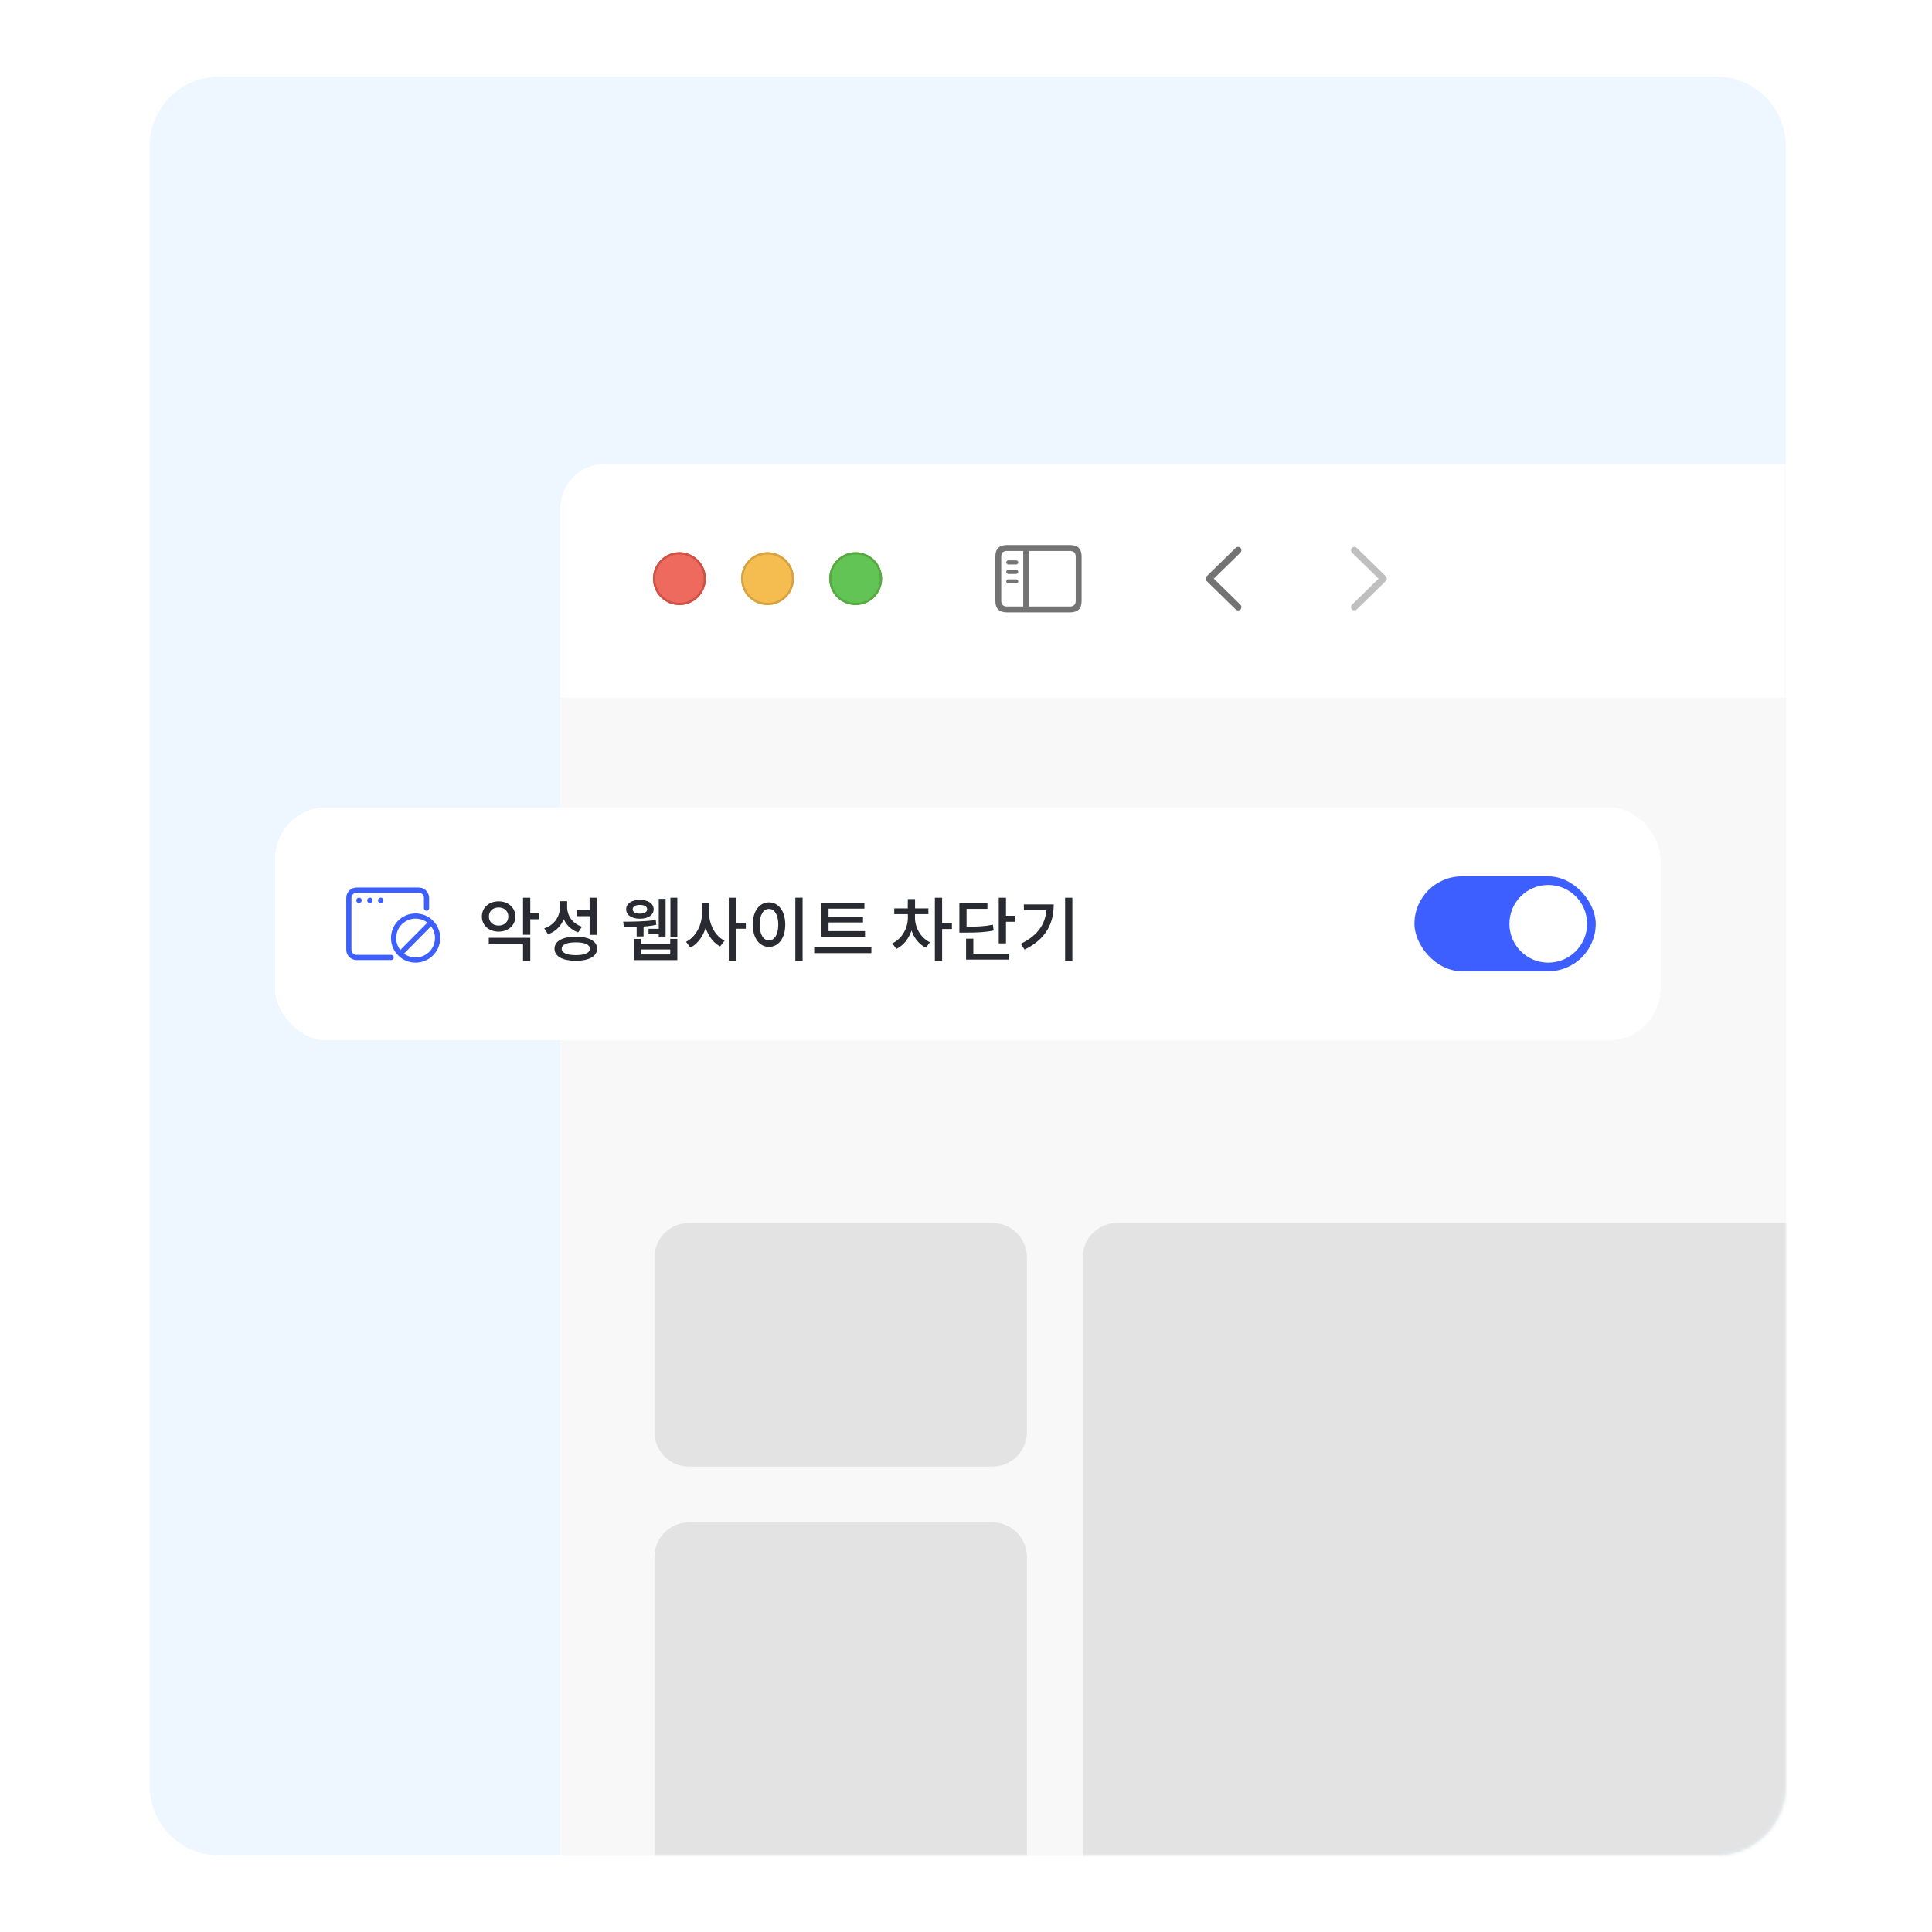 <svg width="555" height="555" viewBox="0 0 555 555" fill="none" xmlns="http://www.w3.org/2000/svg">
<path d="M43 42C43 30.954 51.954 22 63 22H493C504.046 22 513 30.954 513 42V513C513 524.046 504.046 533 493 533H63C51.954 533 43 524.046 43 513V42Z" fill="#EEF6FF"/>
<mask id="mask0_4918_7747" style="mask-type:alpha" maskUnits="userSpaceOnUse" x="43" y="22" width="470" height="511">
<path d="M43 42C43 30.954 51.954 22 63 22H493C504.046 22 513 30.954 513 42V513C513 524.046 504.046 533 493 533H63C51.954 533 43 524.046 43 513V42Z" fill="#D9D9D9"/>
</mask>
<g mask="url(#mask0_4918_7747)">
<g filter="url(#filter0_dd_4918_7747)">
<g clip-path="url(#clip0_4918_7747)">
<rect x="161" y="108" width="1620" height="936.349" rx="12.656" fill="white"/>
<path d="M161 175.079H1781V1044.6H161V175.079Z" fill="#F8F8F8"/>
<g filter="url(#filter1_di_4918_7747)">
<path d="M161 120.656C161 113.666 166.666 108 173.656 108H1768.34C1775.33 108 1781 113.666 1781 120.656V175.078H161V120.656Z" fill="white"/>
<g clip-path="url(#clip1_4918_7747)">
<path d="M354.976 149.75L346.645 141.619C346.445 141.419 346.34 141.177 346.34 140.915C346.34 140.642 346.455 140.379 346.655 140.211L354.976 132.069C355.154 131.89 355.385 131.785 355.658 131.785C356.205 131.785 356.614 132.206 356.614 132.752C356.614 133.004 356.509 133.256 356.341 133.435L348.693 140.915L356.341 148.395C356.509 148.573 356.614 148.815 356.614 149.078C356.614 149.624 356.205 150.034 355.658 150.034C355.385 150.034 355.154 149.929 354.976 149.75Z" fill="#737373"/>
<path d="M389.061 150.044C389.335 150.044 389.566 149.939 389.744 149.761L398.075 141.619C398.275 141.419 398.38 141.177 398.38 140.915C398.38 140.642 398.275 140.39 398.075 140.211L389.755 132.08C389.566 131.89 389.335 131.785 389.061 131.785C388.515 131.785 388.105 132.206 388.105 132.752C388.105 133.004 388.211 133.256 388.379 133.435L396.027 140.915L388.379 148.395C388.211 148.573 388.105 148.815 388.105 149.078C388.105 149.624 388.515 150.044 389.061 150.044Z" fill="#BFBFBF"/>
</g>
<path d="M289.232 150.601H307.407C309.613 150.601 310.706 149.509 310.706 147.344V134.517C310.706 132.353 309.613 131.26 307.407 131.26H289.232C287.037 131.26 285.934 132.342 285.934 134.517V147.344C285.934 149.519 287.037 150.601 289.232 150.601ZM289.253 148.91C288.203 148.91 287.625 148.353 287.625 147.26V134.601C287.625 133.508 288.203 132.952 289.253 132.952H293.939V148.91H289.253ZM307.386 132.952C308.426 132.952 309.015 133.508 309.015 134.601V147.26C309.015 148.353 308.426 148.91 307.386 148.91H295.588V132.952H307.386ZM291.911 136.849C292.237 136.849 292.51 136.566 292.51 136.261C292.51 135.946 292.237 135.673 291.911 135.673H289.663C289.348 135.673 289.064 135.946 289.064 136.261C289.064 136.566 289.348 136.849 289.663 136.849H291.911ZM291.911 139.57C292.237 139.57 292.51 139.287 292.51 138.971C292.51 138.656 292.237 138.394 291.911 138.394H289.663C289.348 138.394 289.064 138.656 289.064 138.971C289.064 139.287 289.348 139.57 289.663 139.57H291.911ZM291.911 142.281C292.237 142.281 292.51 142.018 292.51 141.703C292.51 141.388 292.237 141.115 291.911 141.115H289.663C289.348 141.115 289.064 141.388 289.064 141.703C289.064 142.018 289.348 142.281 289.663 142.281H291.911Z" fill="#737373"/>
<g filter="url(#filter2_i_4918_7747)">
<path fill-rule="evenodd" clip-rule="evenodd" d="M195.172 148.5C199.366 148.5 202.766 145.1 202.766 140.906C202.766 136.712 199.366 133.312 195.172 133.312C190.978 133.312 187.578 136.712 187.578 140.906C187.578 145.1 190.978 148.5 195.172 148.5Z" fill="#EE6A5F"/>
</g>
<path d="M202.449 140.906C202.449 144.925 199.191 148.184 195.172 148.184C191.153 148.184 187.895 144.925 187.895 140.906C187.895 136.887 191.153 133.629 195.172 133.629C199.191 133.629 202.449 136.887 202.449 140.906Z" stroke="#CE5347" stroke-width="0.633"/>
<g filter="url(#filter3_i_4918_7747)">
<path fill-rule="evenodd" clip-rule="evenodd" d="M220.484 148.5C224.678 148.5 228.078 145.1 228.078 140.906C228.078 136.712 224.678 133.312 220.484 133.312C216.29 133.312 212.891 136.712 212.891 140.906C212.891 145.1 216.29 148.5 220.484 148.5Z" fill="#F5BD4F"/>
</g>
<path d="M227.762 140.906C227.762 144.925 224.504 148.184 220.484 148.184C216.465 148.184 213.207 144.925 213.207 140.906C213.207 136.887 216.465 133.629 220.484 133.629C224.504 133.629 227.762 136.887 227.762 140.906Z" stroke="#D6A243" stroke-width="0.633"/>
<g filter="url(#filter4_i_4918_7747)">
<path fill-rule="evenodd" clip-rule="evenodd" d="M245.797 148.5C249.991 148.5 253.391 145.1 253.391 140.906C253.391 136.712 249.991 133.312 245.797 133.312C241.603 133.312 238.203 136.712 238.203 140.906C238.203 145.1 241.603 148.5 245.797 148.5Z" fill="#61C454"/>
</g>
<path d="M253.074 140.906C253.074 144.925 249.816 148.184 245.797 148.184C241.778 148.184 238.52 144.925 238.52 140.906C238.52 136.887 241.778 133.629 245.797 133.629C249.816 133.629 253.074 136.887 253.074 140.906Z" stroke="#58A942" stroke-width="0.633"/>
</g>
<path d="M188 335.922C188 330.442 192.442 326 197.922 326H285.078C290.558 326 295 330.442 295 335.922V386.078C295 391.558 290.558 396 285.078 396H197.922C192.442 396 188 391.558 188 386.078V335.922Z" fill="#E3E3E3"/>
<path d="M188 421.922C188 416.442 192.442 412 197.922 412H285.078C290.558 412 295 416.442 295 421.922V542.078C295 547.558 290.558 552 285.078 552H197.922C192.442 552 188 547.558 188 542.078V421.922Z" fill="#E3E3E3"/>
<path d="M311 335.922C311 330.442 315.442 326 320.922 326H584.078C589.558 326 594 330.442 594 335.922V550.078C594 555.558 589.558 560 584.078 560H320.922C315.442 560 311 555.558 311 550.078V335.922Z" fill="#E3E3E3"/>
</g>
</g>
</g>
<g filter="url(#filter5_dd_4918_7747)">
<rect x="79" y="217.023" width="398" height="66.953" rx="14.879" fill="white" shape-rendering="crispEdges"/>
<path d="M99.465 243.061C99.465 241.418 100.797 240.085 102.441 240.085H120.295C121.936 240.085 123.27 241.418 123.27 243.061V246.03L123.27 246.038C123.266 246.445 122.935 246.774 122.527 246.774C122.119 246.774 121.787 246.445 121.783 246.038V243.061C121.783 242.24 121.118 241.573 120.295 241.573H102.441C101.619 241.573 100.953 242.24 100.953 243.061V257.94C100.953 258.763 101.619 259.428 102.441 259.428L112.367 259.428C112.778 259.429 113.11 259.761 113.11 260.172C113.11 260.582 112.778 260.915 112.367 260.915H102.441C100.797 260.915 99.465 259.581 99.465 257.94V243.061Z" fill="#3E5FFF"/>
<path fill-rule="evenodd" clip-rule="evenodd" d="M122.776 250.16C121.837 249.44 120.662 249.013 119.386 249.013C116.305 249.013 113.807 251.511 113.807 254.592C113.807 255.888 114.247 257.079 114.989 258.026L122.776 250.16ZM116.053 259.067L123.827 251.214C124.542 252.151 124.966 253.322 124.966 254.592C124.966 257.673 122.468 260.171 119.386 260.171C118.136 260.171 116.983 259.761 116.053 259.067ZM114.998 260.132C116.204 261.088 117.728 261.659 119.386 261.659C123.29 261.659 126.454 258.495 126.454 254.592C126.454 250.689 123.29 247.525 119.386 247.525C115.483 247.525 112.319 250.689 112.319 254.592C112.319 256.301 112.926 257.868 113.936 259.091C114.079 259.264 114.231 259.431 114.39 259.59C114.406 259.606 114.423 259.623 114.439 259.639C114.617 259.813 114.803 259.978 114.998 260.132Z" fill="#3E5FFF"/>
<path d="M103.908 243.769C103.908 244.201 103.558 244.551 103.125 244.551C102.693 244.551 102.343 244.201 102.343 243.769C102.343 243.336 102.693 242.986 103.125 242.986C103.558 242.986 103.908 243.336 103.908 243.769Z" fill="#3E5FFF"/>
<path d="M107.039 243.769C107.039 244.201 106.689 244.551 106.257 244.551C105.824 244.551 105.474 244.201 105.474 243.769C105.474 243.336 105.824 242.986 106.257 242.986C106.689 242.986 107.039 243.336 107.039 243.769Z" fill="#3E5FFF"/>
<path d="M110.149 243.769C110.149 244.201 109.799 244.551 109.367 244.551C108.934 244.551 108.584 244.201 108.584 243.769C108.584 243.336 108.934 242.986 109.367 242.986C109.799 242.986 110.149 243.336 110.149 243.769Z" fill="#3E5FFF"/>
<path d="M143.225 244.046C145.982 244.046 148.045 245.851 148.045 248.411C148.045 250.97 145.982 252.755 143.225 252.755C140.467 252.755 138.424 250.97 138.424 248.411C138.424 245.851 140.467 244.046 143.225 244.046ZM143.225 245.812C141.618 245.812 140.448 246.824 140.448 248.411C140.448 249.998 141.618 251.009 143.225 251.009C144.832 251.009 146.022 249.998 146.022 248.411C146.022 246.824 144.832 245.812 143.225 245.812ZM150.247 243.015H152.33V253.648H150.247V243.015ZM151.755 247.478H154.89V249.204H151.755V247.478ZM140.408 254.521H152.33V261.166H150.247V256.187H140.408V254.521ZM160.839 244.007H162.565V245.752C162.565 249.323 160.74 252.338 157.427 253.509L156.336 251.823C159.252 250.851 160.839 248.411 160.839 245.752V244.007ZM161.236 244.007H162.922V245.673C162.922 248.172 164.43 250.434 167.188 251.347L166.077 252.973C162.962 251.843 161.236 249.065 161.236 245.673V244.007ZM169.37 243.015H171.453V253.687H169.37V243.015ZM165.402 254.203C169.191 254.203 171.512 255.473 171.512 257.655C171.512 259.857 169.191 261.127 165.402 261.127C161.613 261.127 159.292 259.857 159.292 257.655C159.292 255.473 161.613 254.203 165.402 254.203ZM165.402 255.83C162.843 255.83 161.355 256.485 161.355 257.655C161.355 258.845 162.843 259.5 165.402 259.5C167.981 259.5 169.449 258.845 169.449 257.655C169.449 256.485 167.981 255.83 165.402 255.83ZM165.7 246.605H169.727V248.311H165.7V246.605ZM192.591 243.015H194.575V254.203H192.591V243.015ZM189.238 243.332H191.202V254.164H189.238V243.332ZM186.302 251.942H190.111V253.35H186.302V251.942ZM182.89 250.652H184.874V254.124H182.89V250.652ZM179.22 251.485L179.022 249.898C181.442 249.898 185.429 249.859 188.385 249.402L188.524 250.791C185.489 251.446 181.66 251.485 179.22 251.485ZM182.077 254.838H184.14V256.306H192.531V254.838H194.575V260.928H182.077V254.838ZM184.14 257.873V259.302H192.531V257.873H184.14ZM183.822 243.63C186.183 243.63 187.77 244.681 187.77 246.328C187.77 247.994 186.183 249.045 183.822 249.045C181.462 249.045 179.875 247.994 179.875 246.328C179.875 244.681 181.462 243.63 183.822 243.63ZM183.822 245.078C182.553 245.078 181.739 245.534 181.739 246.328C181.739 247.141 182.553 247.577 183.822 247.577C185.092 247.577 185.905 247.141 185.905 246.328C185.905 245.534 185.092 245.078 183.822 245.078ZM201.655 244.502H203.341V247.478C203.341 251.704 201.457 255.751 198.342 257.338L197.073 255.671C199.89 254.302 201.655 250.831 201.655 247.478V244.502ZM202.052 244.502H203.718V247.478C203.718 250.712 205.424 254.005 208.142 255.354L206.873 257C203.857 255.433 202.052 251.565 202.052 247.478V244.502ZM209.352 243.015H211.435V261.147H209.352V243.015ZM210.959 250.196H214.252V251.922H210.959V250.196ZM228.475 242.995H230.558V261.166H228.475V242.995ZM220.897 244.344C223.614 244.344 225.578 246.824 225.578 250.732C225.578 254.64 223.614 257.139 220.897 257.139C218.199 257.139 216.235 254.64 216.235 250.732C216.235 246.824 218.199 244.344 220.897 244.344ZM220.897 246.228C219.309 246.228 218.218 247.915 218.218 250.732C218.218 253.568 219.309 255.275 220.897 255.275C222.484 255.275 223.575 253.568 223.575 250.732C223.575 247.915 222.484 246.228 220.897 246.228ZM235.912 252.596H248.49V254.243H235.912V252.596ZM233.889 257.219H250.315V258.925H233.889V257.219ZM235.912 244.463H248.311V246.149H238.015V253.072H235.912V244.463ZM237.361 248.49H247.914V250.117H237.361V248.49ZM260.8 247.498H262.426V248.787C262.426 252.596 260.542 256.266 257.487 257.715L256.336 256.108C259.133 254.798 260.8 251.724 260.8 248.787V247.498ZM261.236 247.498H262.843V248.787C262.843 251.545 264.43 254.481 267.128 255.81L265.997 257.377C263.002 255.949 261.236 252.398 261.236 248.787V247.498ZM256.892 246.07H266.692V247.736H256.892V246.07ZM260.78 243.392H262.863V246.962H260.78V243.392ZM268.556 243.015H270.639V261.147H268.556V243.015ZM270.163 250.275H273.456V252.001H270.163V250.275ZM286.905 243.015H288.988V256.128H286.905V243.015ZM288.373 248.192H291.547V249.918H288.373V248.192ZM275.597 251.347H277.046C280.874 251.347 282.898 251.247 285.219 250.751L285.437 252.418C283.056 252.934 280.954 253.033 277.046 253.033H275.597V251.347ZM275.597 244.522H283.652V246.209H277.66V252.239H275.597V244.522ZM277.522 259.103H289.722V260.789H277.522V259.103ZM277.522 254.779H279.605V259.917H277.522V254.779ZM305.968 243.015H308.051V261.147H305.968V243.015ZM300.651 244.939H302.695C302.695 250.315 300.552 254.878 294.323 257.913L293.232 256.247C298.449 253.727 300.651 250.136 300.651 245.296V244.939ZM294.124 244.939H301.584V246.605H294.124V244.939Z" fill="#2A2B32"/>
<rect x="406.326" y="236.861" width="52.075" height="27.277" rx="13.639" fill="#3E5FFF"/>
<circle cx="444.762" cy="250.5" r="11.159" fill="white"/>
</g>
<defs>
<filter id="filter0_dd_4918_7747" x="123.031" y="95.344" width="1695.94" height="1012.29" filterUnits="userSpaceOnUse" color-interpolation-filters="sRGB">
<feFlood flood-opacity="0" result="BackgroundImageFix"/>
<feColorMatrix in="SourceAlpha" type="matrix" values="0 0 0 0 0 0 0 0 0 0 0 0 0 0 0 0 0 0 127 0" result="hardAlpha"/>
<feOffset dy="25.312"/>
<feGaussianBlur stdDeviation="18.984"/>
<feColorMatrix type="matrix" values="0 0 0 0 0 0 0 0 0 0 0 0 0 0 0 0 0 0 0.15 0"/>
<feBlend mode="normal" in2="BackgroundImageFix" result="effect1_dropShadow_4918_7747"/>
<feColorMatrix in="SourceAlpha" type="matrix" values="0 0 0 0 0 0 0 0 0 0 0 0 0 0 0 0 0 0 127 0" result="hardAlpha"/>
<feOffset/>
<feGaussianBlur stdDeviation="0.633"/>
<feColorMatrix type="matrix" values="0 0 0 0 0 0 0 0 0 0 0 0 0 0 0 0 0 0 0.7 0"/>
<feBlend mode="normal" in2="effect1_dropShadow_4918_7747" result="effect2_dropShadow_4918_7747"/>
<feBlend mode="normal" in="SourceGraphic" in2="effect2_dropShadow_4918_7747" result="shape"/>
</filter>
<filter id="filter1_di_4918_7747" x="161" y="108" width="1620" height="67.711" filterUnits="userSpaceOnUse" color-interpolation-filters="sRGB">
<feFlood flood-opacity="0" result="BackgroundImageFix"/>
<feColorMatrix in="SourceAlpha" type="matrix" values="0 0 0 0 0 0 0 0 0 0 0 0 0 0 0 0 0 0 127 0" result="hardAlpha"/>
<feOffset dy="0.633"/>
<feColorMatrix type="matrix" values="0 0 0 0 0 0 0 0 0 0 0 0 0 0 0 0 0 0 0.15 0"/>
<feBlend mode="normal" in2="BackgroundImageFix" result="effect1_dropShadow_4918_7747"/>
<feBlend mode="normal" in="SourceGraphic" in2="effect1_dropShadow_4918_7747" result="shape"/>
<feColorMatrix in="SourceAlpha" type="matrix" values="0 0 0 0 0 0 0 0 0 0 0 0 0 0 0 0 0 0 127 0" result="hardAlpha"/>
<feOffset dy="-0.633"/>
<feComposite in2="hardAlpha" operator="arithmetic" k2="-1" k3="1"/>
<feColorMatrix type="matrix" values="0 0 0 0 0 0 0 0 0 0 0 0 0 0 0 0 0 0 0.05 0"/>
<feBlend mode="normal" in2="shape" result="effect2_innerShadow_4918_7747"/>
</filter>
<filter id="filter2_i_4918_7747" x="187.578" y="133.312" width="15.188" height="15.188" filterUnits="userSpaceOnUse" color-interpolation-filters="sRGB">
<feFlood flood-opacity="0" result="BackgroundImageFix"/>
<feBlend mode="normal" in="SourceGraphic" in2="BackgroundImageFix" result="shape"/>
<feColorMatrix in="SourceAlpha" type="matrix" values="0 0 0 0 0 0 0 0 0 0 0 0 0 0 0 0 0 0 127 0" result="hardAlpha"/>
<feOffset/>
<feGaussianBlur stdDeviation="3.797"/>
<feComposite in2="hardAlpha" operator="arithmetic" k2="-1" k3="1"/>
<feColorMatrix type="matrix" values="0 0 0 0 0.925 0 0 0 0 0.427 0 0 0 0 0.384 0 0 0 1 0"/>
<feBlend mode="normal" in2="shape" result="effect1_innerShadow_4918_7747"/>
</filter>
<filter id="filter3_i_4918_7747" x="212.891" y="133.312" width="15.188" height="15.188" filterUnits="userSpaceOnUse" color-interpolation-filters="sRGB">
<feFlood flood-opacity="0" result="BackgroundImageFix"/>
<feBlend mode="normal" in="SourceGraphic" in2="BackgroundImageFix" result="shape"/>
<feColorMatrix in="SourceAlpha" type="matrix" values="0 0 0 0 0 0 0 0 0 0 0 0 0 0 0 0 0 0 127 0" result="hardAlpha"/>
<feOffset/>
<feGaussianBlur stdDeviation="3.797"/>
<feComposite in2="hardAlpha" operator="arithmetic" k2="-1" k3="1"/>
<feColorMatrix type="matrix" values="0 0 0 0 0.961 0 0 0 0 0.769 0 0 0 0 0.318 0 0 0 1 0"/>
<feBlend mode="normal" in2="shape" result="effect1_innerShadow_4918_7747"/>
</filter>
<filter id="filter4_i_4918_7747" x="238.203" y="133.312" width="15.188" height="15.188" filterUnits="userSpaceOnUse" color-interpolation-filters="sRGB">
<feFlood flood-opacity="0" result="BackgroundImageFix"/>
<feBlend mode="normal" in="SourceGraphic" in2="BackgroundImageFix" result="shape"/>
<feColorMatrix in="SourceAlpha" type="matrix" values="0 0 0 0 0 0 0 0 0 0 0 0 0 0 0 0 0 0 127 0" result="hardAlpha"/>
<feOffset/>
<feGaussianBlur stdDeviation="3.797"/>
<feComposite in2="hardAlpha" operator="arithmetic" k2="-1" k3="1"/>
<feColorMatrix type="matrix" values="0 0 0 0 0.408 0 0 0 0 0.8 0 0 0 0 0.345 0 0 0 1 0"/>
<feBlend mode="normal" in2="shape" result="effect1_innerShadow_4918_7747"/>
</filter>
<filter id="filter5_dd_4918_7747" x="61.642" y="209.584" width="432.717" height="101.67" filterUnits="userSpaceOnUse" color-interpolation-filters="sRGB">
<feFlood flood-opacity="0" result="BackgroundImageFix"/>
<feColorMatrix in="SourceAlpha" type="matrix" values="0 0 0 0 0 0 0 0 0 0 0 0 0 0 0 0 0 0 127 0" result="hardAlpha"/>
<feOffset dy="9.919"/>
<feGaussianBlur stdDeviation="8.679"/>
<feComposite in2="hardAlpha" operator="out"/>
<feColorMatrix type="matrix" values="0 0 0 0 0.082 0 0 0 0 0.094 0 0 0 0 0.137 0 0 0 0.1 0"/>
<feBlend mode="normal" in2="BackgroundImageFix" result="effect1_dropShadow_4918_7747"/>
<feColorMatrix in="SourceAlpha" type="matrix" values="0 0 0 0 0 0 0 0 0 0 0 0 0 0 0 0 0 0 127 0" result="hardAlpha"/>
<feOffset dy="4.96"/>
<feGaussianBlur stdDeviation="6.199"/>
<feComposite in2="hardAlpha" operator="out"/>
<feColorMatrix type="matrix" values="0 0 0 0 0.082 0 0 0 0 0.094 0 0 0 0 0.137 0 0 0 0.07 0"/>
<feBlend mode="normal" in2="effect1_dropShadow_4918_7747" result="effect2_dropShadow_4918_7747"/>
<feBlend mode="normal" in="SourceGraphic" in2="effect2_dropShadow_4918_7747" result="shape"/>
</filter>
<clipPath id="clip0_4918_7747">
<rect x="161" y="108" width="1620" height="936.349" rx="12.656" fill="white"/>
</clipPath>
<clipPath id="clip1_4918_7747">
<rect width="83.531" height="35.438" fill="white" transform="translate(330.594 123.188)"/>
</clipPath>
</defs>
</svg>
